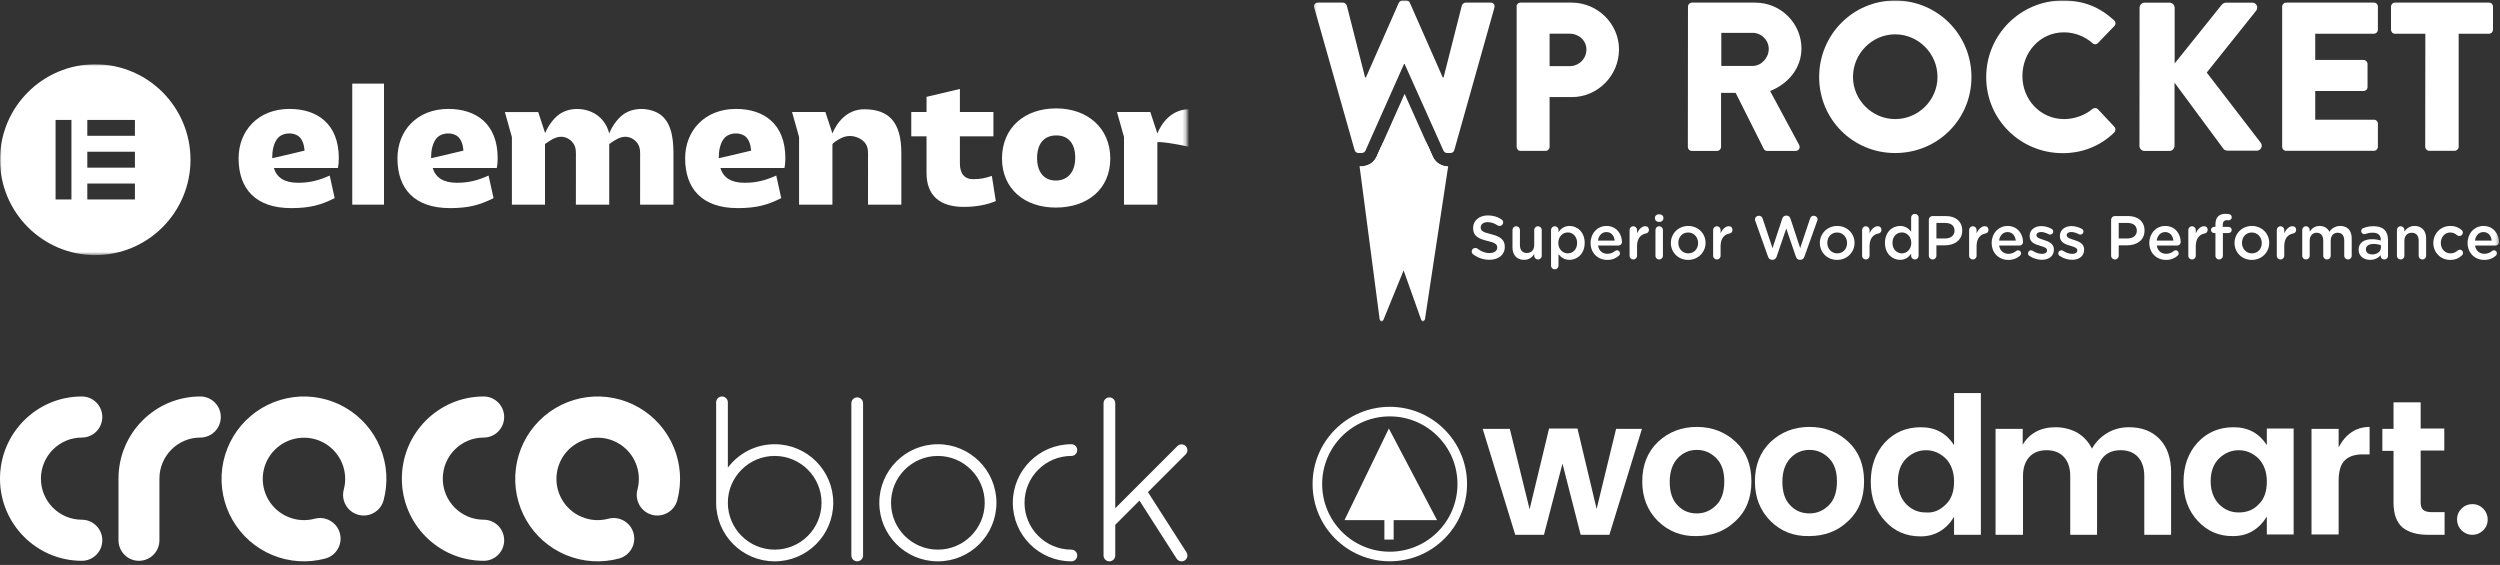 <svg xmlns="http://www.w3.org/2000/svg" width="739" height="167" viewBox="0 0 739 167" fill="none"><rect x="0" y="0" width="739" height="167" fill="#333333" stroke="none"/><path fill-rule="evenodd" clip-rule="evenodd" d="M229 131.314C223.338 131.314 218.311 134.034 215.153 138.237V118.925H215.153C215.151 117.971 214.377 117.198 213.422 117.198C212.467 117.198 211.694 117.971 211.691 118.925H211.691V148.623C211.691 158.182 219.441 165.932 229 165.932C238.56 165.932 246.309 158.182 246.309 148.623C246.309 139.064 238.56 131.314 229 131.314ZM229 162.47C221.353 162.47 215.153 156.271 215.153 148.623C215.153 140.975 221.353 134.776 229 134.776C236.648 134.776 242.847 140.975 242.847 148.623C242.847 156.271 236.648 162.47 229 162.47ZM255.124 119.198C255.121 118.243 254.347 117.47 253.393 117.47C252.438 117.47 251.664 118.243 251.662 119.198V164.201C251.662 165.157 252.438 165.932 253.393 165.932C254.35 165.932 255.124 165.157 255.124 164.201V119.198ZM259.926 148.623C259.926 139.064 267.675 131.314 277.234 131.314C286.793 131.314 294.545 139.064 294.545 148.623C294.545 158.182 286.793 165.932 277.234 165.932C267.675 165.932 259.926 158.182 259.926 148.623ZM263.388 148.623C263.388 156.271 269.586 162.47 277.234 162.47C284.882 162.47 291.083 156.271 291.083 148.623C291.083 140.975 284.882 134.776 277.234 134.776C269.586 134.776 263.388 140.975 263.388 148.623ZM316.7 162.47C309.053 162.47 302.852 156.271 302.852 148.623C302.852 140.975 309.053 134.776 316.7 134.776C317.655 134.776 318.431 134.001 318.431 133.045C318.431 132.089 317.655 131.314 316.7 131.314C307.141 131.314 299.39 139.064 299.39 148.623C299.39 158.182 307.141 165.932 316.7 165.932C317.655 165.932 318.431 165.157 318.431 164.201C318.431 163.245 317.655 162.47 316.7 162.47ZM339.332 145.468L350.729 163.271C351.242 164.075 351.005 165.144 350.202 165.659C349.399 166.174 348.33 165.94 347.814 165.137H347.812L336.827 147.974L329.669 155.132V164.201C329.669 165.157 328.892 165.932 327.938 165.932C326.98 165.932 326.207 165.157 326.207 164.201V119.198C326.209 118.243 326.983 117.47 327.938 117.47C328.892 117.47 329.666 118.243 329.669 119.198V150.235L348.048 131.857V131.857C348.724 131.183 349.817 131.184 350.492 131.859C351.167 132.534 351.167 133.628 350.495 134.304V134.305L339.332 145.468Z" fill="white"></path><path d="M24.193 129.342C27.533 129.342 30.241 126.623 30.241 123.27C30.241 119.916 27.533 117.198 24.193 117.198C24.187 117.198 24.182 117.198 24.177 117.198C10.823 117.207 0 128.078 0 141.486C0 154.9 10.832 165.774 24.193 165.774C27.533 165.774 30.241 163.055 30.241 159.702C30.241 156.349 27.533 153.63 24.193 153.63L24.187 153.63C17.509 153.627 12.096 148.191 12.096 141.486C12.096 134.779 17.512 129.342 24.193 129.342Z" fill="white"></path><path d="M142.978 129.341L142.983 129.342C146.324 129.342 149.032 126.624 149.032 123.27C149.032 119.916 146.324 117.198 142.983 117.198C129.622 117.198 118.791 128.072 118.791 141.486C118.791 154.894 129.614 165.765 142.967 165.773C142.973 165.773 142.978 165.774 142.983 165.774C146.324 165.774 149.032 163.055 149.032 159.702C149.032 156.349 146.324 153.63 142.983 153.63C136.302 153.63 130.887 148.193 130.887 141.486C130.887 134.78 136.3 129.344 142.978 129.341Z" fill="white"></path><path d="M59.221 117.198C45.86 117.198 35.028 128.072 35.028 141.486V159.703C35.028 163.056 37.736 165.775 41.076 165.775C44.417 165.775 47.124 163.056 47.124 159.703V141.486C47.124 134.779 52.54 129.342 59.221 129.342C62.561 129.342 65.269 126.624 65.269 123.27C65.269 119.916 62.561 117.198 59.221 117.198Z" fill="white"></path><path fill-rule="evenodd" clip-rule="evenodd" d="M102.038 120.462C97.393 117.78 91.992 116.706 86.674 117.406C81.356 118.106 76.417 120.542 72.624 124.335C68.831 128.128 66.396 133.066 65.696 138.384C64.996 143.703 66.07 149.103 68.752 153.749C71.434 158.394 75.574 162.025 80.53 164.077C85.486 166.13 90.98 166.49 96.161 165.102C99.411 164.231 101.34 160.891 100.469 157.641C99.598 154.391 96.258 152.463 93.008 153.334C90.417 154.028 87.67 153.848 85.192 152.821C82.714 151.795 80.644 149.98 79.303 147.657C77.962 145.334 77.425 142.634 77.775 139.975C78.125 137.316 79.343 134.846 81.24 132.95C83.136 131.053 85.605 129.836 88.264 129.486C90.923 129.136 93.624 129.673 95.946 131.014C98.269 132.355 100.084 134.425 101.111 136.903C102.137 139.381 102.317 142.128 101.623 144.718C100.752 147.968 102.681 151.308 105.931 152.179C109.18 153.05 112.521 151.121 113.392 147.872C114.78 142.69 114.42 137.196 112.367 132.24C110.314 127.284 106.684 123.144 102.038 120.462Z" fill="white"></path><path fill-rule="evenodd" clip-rule="evenodd" d="M188.847 120.462C184.202 117.78 178.801 116.706 173.483 117.406C168.165 118.106 163.226 120.542 159.433 124.335C155.64 128.128 153.205 133.066 152.504 138.384C151.804 143.703 152.879 149.103 155.56 153.749C158.242 158.394 162.382 162.025 167.338 164.077C172.294 166.13 177.789 166.49 182.97 165.102C186.22 164.231 188.148 160.891 187.278 157.641C186.407 154.391 183.066 152.463 179.817 153.334C177.226 154.028 174.479 153.848 172.001 152.821C169.523 151.795 167.453 149.98 166.112 147.657C164.771 145.334 164.234 142.634 164.584 139.975C164.934 137.316 166.152 134.846 168.048 132.95C169.945 131.053 172.414 129.836 175.073 129.486C177.732 129.136 180.432 129.673 182.755 131.014C185.078 132.355 186.893 134.425 187.919 136.903C188.946 139.381 189.126 142.128 188.432 144.718C187.561 147.968 189.489 151.308 192.739 152.179C195.989 153.05 199.329 151.121 200.2 147.872C201.589 142.69 201.229 137.196 199.176 132.24C197.123 127.284 193.492 123.144 188.847 120.462Z" fill="white"></path><g clip-path="url(#clip0_19_75)"><path d="M477.717 126.764H485.359L475.736 158.084H467.245L461.868 137.047L456.396 158.084H447.906L438.283 126.764H446.302L452.151 150.537L457.906 126.669H466.302L471.962 150.443L477.717 126.764Z" fill="white"></path><path d="M490.076 154.028C487.057 151.009 485.453 147.141 485.453 142.33C485.453 137.518 486.962 133.65 490.076 130.632C493.189 127.707 497.057 126.198 501.585 126.198C506.113 126.198 509.981 127.707 513.094 130.632C516.208 133.556 517.717 137.424 517.717 142.33C517.717 147.141 516.208 151.103 513 154.028C509.887 157.047 506.019 158.462 501.396 158.462C496.962 158.556 493.189 157.047 490.076 154.028ZM501.585 151.764C503.849 151.764 505.736 150.915 507.34 149.311C508.943 147.707 509.698 145.348 509.698 142.33C509.698 139.311 508.943 137.047 507.34 135.443C505.736 133.839 503.849 132.99 501.585 132.99C499.321 132.99 497.434 133.839 495.925 135.443C494.415 137.047 493.566 139.405 493.566 142.424C493.566 145.443 494.321 147.801 495.925 149.405C497.434 151.009 499.321 151.764 501.585 151.764Z" fill="white"></path><path d="M523.378 154.028C520.359 151.009 518.755 147.141 518.755 142.33C518.755 137.518 520.264 133.65 523.378 130.632C526.491 127.707 530.359 126.198 534.887 126.198C539.415 126.198 543.283 127.707 546.396 130.632C549.51 133.556 551.019 137.424 551.019 142.33C551.019 147.141 549.51 151.103 546.302 154.028C543.189 157.047 539.321 158.462 534.698 158.462C530.264 158.556 526.396 157.047 523.378 154.028ZM534.887 151.764C537.151 151.764 539.038 150.915 540.642 149.311C542.245 147.707 543 145.348 543 142.33C543 139.311 542.245 137.047 540.642 135.443C539.038 133.839 537.151 132.99 534.887 132.99C532.623 132.99 530.736 133.839 529.227 135.443C527.717 137.047 526.868 139.405 526.868 142.424C526.868 145.443 527.623 147.801 529.227 149.405C530.736 151.009 532.623 151.764 534.887 151.764Z" fill="white"></path><path d="M557.245 154.028C554.415 151.009 553 147.141 553 142.424C553 137.707 554.415 133.839 557.151 130.82C559.981 127.801 563.472 126.292 567.811 126.292C572.151 126.292 575.358 128.084 577.623 131.575V116.198H585.547V158.084H577.623V152.801C575.264 156.575 571.962 158.556 567.717 158.556C563.472 158.556 559.981 157.047 557.245 154.028ZM575.17 149.122C576.868 147.518 577.623 145.254 577.623 142.33C577.623 139.499 576.774 137.235 575.17 135.537C573.472 133.933 571.585 133.084 569.321 133.084C567.057 133.084 565.17 133.933 563.472 135.537C561.868 137.141 561.019 139.405 561.019 142.235C561.019 145.065 561.868 147.33 563.472 149.028C565.17 150.726 567.057 151.481 569.226 151.481C571.585 151.669 573.472 150.82 575.17 149.122Z" fill="white"></path><path d="M597.906 126.764V131.481C599.887 128.084 603.189 126.292 607.623 126.292C609.981 126.292 612.151 126.858 614.038 127.896C615.925 129.028 617.34 130.537 618.378 132.613C619.51 130.631 621.019 129.122 622.906 127.99C624.793 126.858 626.962 126.292 629.321 126.292C633.095 126.292 636.113 127.424 638.378 129.782C640.642 132.141 641.774 135.443 641.774 139.594V158.084H633.849V140.726C633.849 138.273 633.189 136.386 631.962 135.065C630.736 133.745 629.038 133.084 626.868 133.084C624.698 133.084 623 133.745 621.774 135.065C620.547 136.386 619.887 138.273 619.887 140.726V158.084H611.962V140.726C611.962 138.273 611.302 136.386 610.076 135.065C608.849 133.745 607.151 133.084 604.981 133.084C602.811 133.084 601.113 133.745 599.887 135.065C598.661 136.386 598 138.273 598 140.726V158.084H589.887V126.764H597.906Z" fill="white"></path><path d="M649.698 154.028C646.868 151.009 645.453 147.141 645.453 142.424C645.453 137.707 646.868 133.839 649.604 130.82C652.434 127.801 655.925 126.292 660.264 126.292C664.604 126.292 667.812 128.084 670.076 131.575V126.669H678V157.99H670.076V152.707C667.717 156.481 664.415 158.462 660.17 158.462C656.019 158.556 652.529 157.047 649.698 154.028ZM667.623 149.122C669.321 147.518 670.076 145.254 670.076 142.33C670.076 139.499 669.227 137.235 667.623 135.537C665.925 133.933 664.038 133.084 661.774 133.084C659.51 133.084 657.623 133.933 655.925 135.537C654.321 137.141 653.472 139.405 653.472 142.235C653.472 145.065 654.321 147.33 655.925 149.028C657.623 150.726 659.51 151.481 661.774 151.481C664.038 151.481 666.019 150.82 667.623 149.122Z" fill="white"></path><path d="M691.302 126.764V132.235C693.377 128.273 696.491 126.198 700.453 126.198V134.311H698.472C696.113 134.311 694.321 134.877 693.094 136.103C691.868 137.33 691.302 139.311 691.302 142.235V157.99H683.283V126.764H691.302Z" fill="white"></path><path d="M718.849 151.386H722.623V158.084H717.623C714.415 158.084 711.962 157.33 710.17 155.915C708.472 154.405 707.528 152.047 707.528 148.65V133.273H704.226V126.764H707.528V118.933H715.547V126.669H722.528V133.179H715.547V148.556C715.547 149.594 715.83 150.348 716.302 150.726C716.868 151.198 717.717 151.386 718.849 151.386Z" fill="white"></path><path d="M410.83 164.499C422.657 164.499 432.245 154.912 432.245 143.084C432.245 131.257 422.657 121.669 410.83 121.669C399.003 121.669 389.415 131.257 389.415 143.084C389.415 154.912 399.003 164.499 410.83 164.499Z" stroke="white" stroke-width="2.83" stroke-miterlimit="10"></path><path d="M397.434 153.745L410.547 126.669L424.793 153.745" fill="white"></path><path d="M411.962 153.556H409.227V159.499H411.962V153.556Z" fill="white"></path><path d="M735.359 153.556C735.359 154.877 734.887 155.915 734.038 156.764C733.189 157.613 732.057 158.084 730.831 158.084C729.604 158.084 728.472 157.613 727.623 156.764C726.774 155.915 726.302 154.783 726.302 153.556C726.302 152.235 726.774 151.198 727.623 150.349C728.472 149.5 729.51 149.028 730.831 149.028C732.151 149.028 733.189 149.5 734.038 150.349C734.887 151.198 735.359 152.33 735.359 153.556Z" fill="white"></path></g><mask id="mask0_19_75" style="mask-type:luminance" maskUnits="userSpaceOnUse" x="0" y="19" width="351" height="57"><path d="M350.745 19H0V75.37H350.745V19Z" fill="white"></path></mask><g mask="url(#mask0_19_75)"><path d="M221.992 44.531C221.992 44.531 218.963 45.255 216.4 45.867L212.505 46.755C212.494 46.755 212.479 46.755 212.469 46.755C212.469 45.702 212.546 44.593 212.797 43.571C213.12 42.262 213.827 40.731 215.057 40.059C216.395 39.33 218.025 39.242 219.44 39.807C220.906 40.387 221.577 41.805 221.864 43.273C221.946 43.684 221.997 44.095 222.038 44.511L221.992 44.531ZM232.151 46.755C232.151 36.572 225.749 32.197 217.569 32.197C208.322 32.197 202.53 38.611 202.53 46.806C202.53 55.715 207.461 61.518 218.076 61.518C223.817 61.518 227.067 60.501 230.932 58.565L229.46 51.895C226.513 53.22 223.771 54.031 220.111 54.031C216.098 54.031 213.812 52.506 212.945 49.656H231.895C232.049 48.891 232.151 48.023 232.151 46.755Z" fill="white"></path><path d="M136.952 44.531C136.952 44.531 133.923 45.255 131.36 45.867L127.465 46.755C127.454 46.755 127.439 46.755 127.429 46.755C127.429 45.702 127.506 44.593 127.757 43.571C128.08 42.262 128.787 40.731 130.017 40.059C131.355 39.33 132.985 39.242 134.4 39.807C135.866 40.387 136.537 41.805 136.824 43.273C136.906 43.684 136.957 44.095 136.998 44.511L136.952 44.531ZM147.111 46.755C147.111 36.572 140.709 32.197 132.529 32.197C123.282 32.197 117.49 38.611 117.49 46.806C117.49 55.715 122.421 61.518 133.036 61.518C138.777 61.518 142.027 60.501 145.891 58.565L144.421 51.895C141.473 53.22 138.731 54.031 135.071 54.031C131.058 54.031 128.772 52.506 127.906 49.656H146.855C147.009 48.891 147.111 48.023 147.111 46.755Z" fill="white"></path><path d="M113.513 24.715H104.127V60.496H113.513V24.715Z" fill="white"></path><path d="M234.13 33.111H243.986L246.062 39.437C247.359 36.315 250.281 32.3 255.463 32.3C262.577 32.3 266.437 35.915 266.437 45.23V60.501H256.58C256.58 57.318 256.586 54.139 256.59 50.955C256.59 49.497 256.565 48.039 256.585 46.58C256.6 45.235 256.698 43.843 255.98 42.636C255.493 41.82 254.699 41.219 253.843 40.809C252.105 39.977 250.219 39.997 248.512 40.891C248.092 41.111 246.062 42.21 246.062 42.719V60.501H236.206V40.5L234.13 33.111Z" fill="white"></path><path d="M273.89 40.29H269.369V33.111H273.89V28.623L283.746 26.297V33.111H293.654V40.29H283.746V48.331C283.746 51.489 285.269 52.963 287.555 52.963C289.892 52.963 291.214 52.655 293.193 51.998L294.362 59.428C291.67 60.599 288.318 61.159 284.91 61.159C277.744 61.159 273.884 57.749 273.884 51.13V40.29H273.89Z" fill="white"></path><path d="M312.097 53.369C315.705 53.369 317.837 50.77 317.837 46.601C317.837 42.431 315.808 40.033 312.25 40.033C308.642 40.033 306.561 42.426 306.561 46.75C306.561 50.827 308.591 53.369 312.097 53.369ZM312.199 32.043C321.446 32.043 328.201 37.846 328.201 46.852C328.201 55.911 321.446 61.359 312.097 61.359C302.799 61.359 296.192 55.762 296.192 46.852C296.192 37.846 302.747 32.043 312.199 32.043Z" fill="white"></path><path d="M193.699 33.029C191.956 32.31 189.983 32.043 188.097 32.315C187.138 32.454 186.2 32.731 185.329 33.163C182.94 34.343 181.08 37.039 180.08 39.443C179.424 36.675 177.512 34.19 174.719 33.034C172.976 32.315 171.002 32.048 169.116 32.32C168.158 32.459 167.22 32.736 166.348 33.168C163.965 34.343 162.109 37.029 161.105 39.427V39.253L159.096 33.121H149.239L151.315 40.511V60.506H161.105V42.632C161.141 42.498 161.577 42.252 161.653 42.195C162.801 41.379 164.15 40.536 165.585 40.434C167.051 40.326 168.496 41.07 169.367 42.236C169.46 42.364 169.547 42.493 169.629 42.626C170.347 43.833 170.249 45.225 170.234 46.57C170.218 48.028 170.239 49.487 170.239 50.945C170.234 54.129 170.229 57.308 170.229 60.491H180.085V45.225C180.085 45.148 180.085 45.071 180.085 44.999V42.642C180.106 42.513 180.557 42.257 180.639 42.2C181.787 41.384 183.135 40.541 184.57 40.439C186.036 40.331 187.482 41.076 188.353 42.241C188.445 42.37 188.532 42.498 188.614 42.632C189.332 43.838 189.235 45.23 189.219 46.575C189.204 48.033 189.224 49.492 189.224 50.95C189.219 54.134 189.214 57.312 189.214 60.496H199.071V45.225C199.071 40.747 198.43 34.98 193.699 33.029Z" fill="white"></path><path d="M351.512 32.3C346.33 32.3 343.414 36.32 342.112 39.437L340.036 33.111H330.179L332.255 40.5V60.496H342.112V42.02C343.516 41.774 351.138 43.181 352.584 43.71V32.336C352.235 32.315 351.881 32.3 351.512 32.3Z" fill="white"></path><path d="M89.991 44.531C89.991 44.531 86.962 45.255 84.399 45.867L80.503 46.755C80.493 46.755 80.478 46.755 80.468 46.755C80.468 45.702 80.544 44.593 80.796 43.571C81.119 42.262 81.826 40.731 83.056 40.059C84.394 39.33 86.024 39.242 87.439 39.807C88.905 40.387 89.576 41.805 89.863 43.273C89.945 43.684 89.996 44.095 90.037 44.511L89.991 44.531ZM100.15 46.755C100.15 36.572 93.748 32.197 85.568 32.197C76.321 32.197 70.529 38.611 70.529 46.806C70.529 55.715 75.46 61.518 86.075 61.518C91.816 61.518 95.066 60.501 98.93 58.565L97.459 51.895C94.512 53.22 91.77 54.031 88.11 54.031C84.097 54.031 81.811 52.506 80.944 49.656H99.894C100.048 48.891 100.15 48.023 100.15 46.755Z" fill="white"></path><path d="M28.155 19C12.604 19 0 31.627 0 47.207C0 62.781 12.604 75.414 28.155 75.414C43.706 75.414 56.31 62.786 56.31 47.207C56.306 31.627 43.702 19 28.155 19ZM21.118 58.955H16.428V35.453H21.118V58.955ZM39.883 58.955H25.808V54.257H39.883V58.955ZM39.883 49.553H25.808V44.855H39.883V49.553ZM39.883 40.151H25.808V35.453H39.883V40.151Z" fill="white"></path></g><mask id="mask1_19_75" style="mask-type:luminance" maskUnits="userSpaceOnUse" x="388" y="0" width="351" height="96"><path d="M388.169 0H738.704V95.198H388.169V0Z" fill="white"></path></mask><g mask="url(#mask1_19_75)"><path fill-rule="evenodd" clip-rule="evenodd" d="M427.825 49.117C426.054 49.117 424.394 48.084 423.582 46.46L422.18 43.324H408.269L406.867 46.46C406.055 48.084 404.395 49.117 402.624 49.117H401.886L407.826 94.391C408.121 95.24 408.675 95.24 409.007 94.391L414.911 79.927L420.04 94.354C420.335 95.203 420.888 95.203 421.22 94.354L428.083 49.154L427.825 49.117Z" fill="white"></path><path fill-rule="evenodd" clip-rule="evenodd" d="M421.628 42.067H408.861L406.906 46.458C406.241 47.787 404.95 48.746 403.548 49.004L408.049 76.936C408.345 77.453 408.898 77.453 409.23 76.936L414.986 68.191L420.263 76.899C420.595 77.416 421.111 77.416 421.444 76.899L426.535 48.93C425.281 48.561 424.174 47.676 423.584 46.458L421.628 42.067Z" fill="white"></path><path fill-rule="evenodd" clip-rule="evenodd" d="M423.577 46.458L415.202 27.75L406.863 46.458C406.567 47.011 406.198 47.491 405.756 47.897L409.224 66.457C409.408 66.715 409.888 66.789 410.22 66.457L414.87 60.294L419.519 66.42C419.814 66.789 420.33 66.715 420.515 66.42L424.352 47.639C424.057 47.269 423.799 46.9 423.577 46.458Z" fill="white"></path><path fill-rule="evenodd" clip-rule="evenodd" d="M388.498 2.284C388.24 1.398 388.756 0.771 389.642 0.771H396.985C397.501 0.771 397.981 1.214 398.128 1.657L403.516 22.873H403.774L413.478 0.845C413.663 0.476 414.032 0.144 414.548 0.144H415.692C416.245 0.144 416.614 0.439 416.762 0.845L426.466 22.873H426.725L432.112 1.657C432.222 1.214 432.739 0.771 433.256 0.771H440.598C441.484 0.771 441.964 1.398 441.742 2.284L429.898 44.348C429.787 44.865 429.271 45.234 428.754 45.234H427.758C427.315 45.234 426.872 44.938 426.688 44.532L415.212 18.925H415.028L403.626 44.532C403.442 44.901 402.999 45.234 402.556 45.234H401.56C401.043 45.234 400.564 44.865 400.416 44.348L388.498 2.284Z" fill="white"></path><path fill-rule="evenodd" clip-rule="evenodd" d="M448.284 1.951C448.284 1.323 448.801 0.77 449.465 0.77H464.556C472.268 0.77 478.578 7.042 478.578 14.607C478.578 22.355 472.268 28.702 464.63 28.702H458.062V43.424C458.062 44.051 457.509 44.605 456.881 44.605H449.502C448.801 44.605 448.321 44.051 448.321 43.424V1.951H448.284ZM464.003 19.551C466.696 19.551 468.947 17.411 468.947 14.607C468.947 11.987 466.696 9.957 464.003 9.957H458.062V19.551H464.003Z" fill="white"></path><path fill-rule="evenodd" clip-rule="evenodd" d="M498.966 1.959C498.966 1.332 499.483 0.778 500.147 0.778H518.854C526.382 0.778 532.507 6.866 532.507 14.32C532.507 20.076 528.706 24.725 523.245 26.902L531.806 42.805C532.248 43.617 531.806 44.613 530.735 44.613H522.397C521.88 44.613 521.511 44.318 521.4 44.06L513.061 27.456H508.744V43.433C508.744 44.06 508.191 44.613 507.563 44.613H500.11C499.409 44.613 498.929 44.06 498.929 43.433L498.966 1.959ZM518.079 19.486C520.662 19.486 522.839 17.124 522.839 14.467C522.839 11.848 520.662 9.708 518.079 9.708H508.818V19.486H518.079Z" fill="white"></path><path fill-rule="evenodd" clip-rule="evenodd" d="M560.215 0.148C572.724 0.148 582.76 10.221 582.76 22.767C582.76 35.312 572.76 45.238 560.215 45.238C547.706 45.238 537.744 35.275 537.744 22.767C537.744 10.258 547.706 0.148 560.215 0.148ZM560.215 35.202C567.115 35.202 572.724 29.556 572.724 22.73C572.724 15.83 567.078 10.148 560.215 10.148C553.389 10.148 547.743 15.83 547.743 22.73C547.743 29.556 553.389 35.202 560.215 35.202Z" fill="white"></path><path fill-rule="evenodd" clip-rule="evenodd" d="M609.738 0.148C616.011 0.148 620.624 2.104 624.903 5.978C625.457 6.495 625.457 7.233 624.979 7.712L620.106 12.767C619.665 13.21 618.963 13.21 618.558 12.767C616.232 10.701 613.17 9.557 610.108 9.557C603.022 9.557 597.821 15.461 597.821 22.472C597.821 29.409 603.096 35.201 610.145 35.201C613.096 35.201 616.269 34.131 618.521 32.213C618.963 31.844 619.775 31.844 620.143 32.286L625.016 37.489C625.457 37.932 625.384 38.744 624.94 39.186C620.698 43.319 615.31 45.275 609.738 45.275C597.23 45.275 587.12 35.312 587.12 22.804C587.12 10.295 597.23 0.148 609.738 0.148Z" fill="white"></path><path fill-rule="evenodd" clip-rule="evenodd" d="M632.461 2.295C632.461 1.484 633.087 0.782 633.973 0.782H641.316C642.128 0.782 642.83 1.484 642.83 2.295V18.752L656.739 1.41C656.997 1.115 657.551 0.782 657.919 0.782H665.817C666.997 0.782 667.625 2.148 666.96 3.107L652.313 21.446L668.288 42.219C668.99 43.142 668.288 44.544 667.108 44.544H658.474C658.032 44.544 657.478 44.286 657.33 44.101L642.793 24.434V43.105C642.793 43.917 642.091 44.618 641.279 44.618H633.936C633.05 44.618 632.424 43.917 632.424 43.105L632.461 2.295Z" fill="white"></path><path fill-rule="evenodd" clip-rule="evenodd" d="M674.604 1.959C674.604 1.332 675.122 0.778 675.784 0.778H701.726C702.425 0.778 702.906 1.332 702.906 1.959V8.785C702.906 9.412 702.388 9.966 701.726 9.966H684.382V17.715H698.661C699.289 17.715 699.844 18.268 699.844 18.895V25.721C699.844 26.423 699.289 26.902 698.661 26.902H684.382V35.389H701.726C702.425 35.389 702.906 35.942 702.906 36.569V43.396C702.906 44.023 702.388 44.577 701.726 44.577H675.784C675.085 44.577 674.604 44.023 674.604 43.396V1.959Z" fill="white"></path><path fill-rule="evenodd" clip-rule="evenodd" d="M716.93 9.966H707.965C707.263 9.966 706.784 9.412 706.784 8.785V1.959C706.784 1.332 707.3 0.778 707.965 0.778H735.749C736.45 0.778 736.929 1.332 736.929 1.959V8.785C736.929 9.412 736.413 9.966 735.749 9.966H726.783V43.396C726.783 44.023 726.229 44.577 725.601 44.577H718.073C717.448 44.577 716.893 44.023 716.893 43.396L716.93 9.966Z" fill="white"></path><path fill-rule="evenodd" clip-rule="evenodd" d="M440.261 76.79C442.938 76.79 444.814 75.369 444.814 72.983V72.947C444.814 70.835 443.43 69.869 440.733 69.214C438.275 68.631 437.692 68.194 437.692 67.21V67.174C437.692 66.336 438.457 65.662 439.768 65.662C440.769 65.662 441.717 65.99 442.7 66.628C442.882 66.737 443.064 66.791 443.283 66.791C443.865 66.791 444.339 66.336 444.339 65.754C444.339 65.316 444.102 65.007 443.847 64.861C442.7 64.096 441.407 63.678 439.804 63.678C437.273 63.678 435.452 65.189 435.452 67.375V67.411C435.452 69.761 436.982 70.562 439.695 71.217C442.063 71.764 442.573 72.255 442.573 73.166V73.203C442.573 74.15 441.698 74.805 440.314 74.805C438.93 74.805 437.801 74.332 436.745 73.494C436.599 73.384 436.399 73.293 436.089 73.293C435.507 73.293 435.033 73.749 435.033 74.331C435.033 74.695 435.215 75.005 435.47 75.188C436.891 76.244 438.53 76.79 440.26 76.79L440.261 76.79ZM455.739 67.994C455.739 67.375 455.229 66.883 454.628 66.883C454.009 66.883 453.518 67.375 453.518 67.994V72.419C453.518 73.913 452.625 74.787 451.351 74.787C450.039 74.787 449.293 73.949 449.293 72.456V67.995C449.293 67.376 448.801 66.884 448.182 66.884C447.581 66.884 447.09 67.376 447.09 67.995V73.112C447.09 75.352 448.346 76.809 450.513 76.809C452.007 76.809 452.899 76.026 453.518 75.116V75.608C453.518 76.227 454.028 76.7 454.629 76.7C455.248 76.7 455.739 76.208 455.739 75.608V67.996L455.739 67.994ZM458.489 78.522V67.996C458.489 67.376 458.963 66.885 459.582 66.885C460.201 66.885 460.692 67.377 460.692 67.996V68.597C461.403 67.595 462.404 66.794 463.97 66.794C466.229 66.794 468.432 68.579 468.432 71.784V71.82C468.432 75.007 466.246 76.81 463.97 76.81C462.368 76.81 461.366 76.008 460.692 75.116V78.522C460.692 79.141 460.201 79.614 459.582 79.614C458.981 79.614 458.489 79.141 458.489 78.522ZM463.443 74.897C464.954 74.897 466.193 73.714 466.193 71.82V71.783C466.193 69.927 464.936 68.705 463.443 68.705C461.949 68.705 460.638 69.944 460.638 71.783V71.82C460.638 73.659 461.949 74.897 463.443 74.897ZM472.365 71.128H477.3C477.154 69.707 476.316 68.597 474.859 68.597C473.512 68.597 472.565 69.635 472.365 71.128ZM478.574 75.553C477.7 76.336 476.608 76.828 475.115 76.828C472.328 76.828 470.179 74.807 470.179 71.838V71.802C470.179 69.052 472.128 66.794 474.878 66.794C477.937 66.794 479.449 69.307 479.449 71.529C479.449 72.148 478.975 72.585 478.411 72.585H472.383C472.62 74.151 473.73 75.025 475.151 75.025C476.08 75.025 476.808 74.697 477.427 74.187C477.591 74.06 477.737 73.987 477.992 73.987C478.484 73.987 478.866 74.369 478.866 74.879C478.866 75.152 478.739 75.389 478.574 75.553ZM481.707 75.608C481.707 76.227 482.199 76.7 482.799 76.7C483.419 76.7 483.91 76.208 483.91 75.608V72.767C483.91 70.491 484.985 69.288 486.55 69.016C487.042 68.924 487.425 68.542 487.425 67.959C487.425 67.322 487.024 66.866 486.332 66.866C485.367 66.866 484.42 67.777 483.91 68.979V67.996C483.91 67.376 483.418 66.885 482.799 66.885C482.18 66.885 481.707 67.377 481.707 67.996V75.608ZM489.192 64.516C489.192 65.172 489.738 65.609 490.448 65.609C491.158 65.609 491.704 65.171 491.704 64.516V64.407C491.704 63.751 491.158 63.332 490.448 63.332C489.738 63.332 489.192 63.751 489.192 64.407V64.516ZM489.355 75.608C489.355 76.227 489.847 76.7 490.448 76.7C491.067 76.7 491.559 76.227 491.559 75.608V67.996C491.559 67.376 491.067 66.885 490.448 66.885C489.829 66.885 489.355 67.377 489.355 67.996V75.608ZM499.008 76.828C496.076 76.828 493.909 74.588 493.909 71.856V71.82C493.909 69.07 496.095 66.793 499.045 66.793C501.995 66.793 504.162 69.033 504.162 71.783V71.82C504.162 74.551 501.976 76.827 499.008 76.827L499.008 76.828ZM499.045 74.897C500.83 74.897 501.959 73.513 501.959 71.856V71.819C501.959 70.126 500.739 68.724 499.009 68.724C497.243 68.724 496.113 70.108 496.113 71.783V71.82C496.113 73.495 497.334 74.897 499.045 74.897L499.045 74.897ZM506.402 75.608C506.402 76.227 506.894 76.7 507.495 76.7C508.114 76.7 508.606 76.208 508.606 75.608V72.767C508.606 70.491 509.68 69.288 511.246 69.016C511.738 68.924 512.12 68.542 512.12 67.959C512.12 67.322 511.719 66.866 511.028 66.866C510.062 66.866 509.116 67.777 508.606 68.979V67.996C508.606 67.376 508.114 66.885 507.495 66.885C506.876 66.885 506.402 67.377 506.402 67.996V75.608ZM522.629 75.863C522.847 76.445 523.248 76.791 523.794 76.791H524.013C524.559 76.791 524.978 76.445 525.178 75.863L528.019 67.54L530.86 75.863C531.06 76.445 531.461 76.791 532.007 76.791H532.225C532.772 76.791 533.191 76.427 533.391 75.863L537.16 65.3C537.215 65.173 537.27 64.991 537.27 64.845C537.27 64.244 536.76 63.77 536.159 63.77C535.613 63.77 535.23 64.116 535.067 64.572L532.135 73.349L529.257 64.626C529.093 64.098 528.693 63.734 528.128 63.734H527.964C527.4 63.734 527.018 64.098 526.835 64.626L523.958 73.349L521.026 64.59C520.88 64.117 520.462 63.771 519.915 63.771C519.296 63.771 518.768 64.244 518.768 64.863C518.768 65.009 518.805 65.173 518.859 65.3L522.629 75.863L522.629 75.863ZM543.045 76.828C540.113 76.828 537.946 74.588 537.946 71.857V71.82C537.946 69.07 540.131 66.794 543.081 66.794C546.031 66.794 548.199 69.034 548.199 71.784V71.82C548.199 74.552 546.013 76.828 543.045 76.828L543.045 76.828ZM543.082 74.897C544.866 74.897 545.995 73.513 545.995 71.856V71.82C545.995 70.126 544.775 68.724 543.045 68.724C541.279 68.724 540.15 70.108 540.15 71.784V71.82C540.15 73.496 541.37 74.898 543.082 74.898L543.082 74.897ZM550.439 75.608C550.439 76.227 550.931 76.701 551.532 76.701C552.151 76.701 552.642 76.209 552.642 75.608V72.767C552.642 70.491 553.717 69.289 555.283 69.016C555.775 68.925 556.157 68.542 556.157 67.959C556.157 67.322 555.756 66.867 555.064 66.867C554.099 66.867 553.152 67.777 552.642 68.979V67.996C552.642 67.377 552.15 66.885 551.532 66.885C550.913 66.885 550.439 67.377 550.439 67.996V75.608ZM567.139 64.317V75.608C567.139 76.227 566.647 76.701 566.047 76.701C565.428 76.701 564.936 76.227 564.936 75.608V75.007C564.226 76.008 563.224 76.81 561.658 76.81C559.4 76.81 557.197 75.007 557.197 71.82V71.784C557.197 68.597 559.364 66.794 561.658 66.794C563.243 66.794 564.245 67.577 564.936 68.487V64.317C564.936 63.698 565.428 63.225 566.029 63.225C566.648 63.225 567.139 63.698 567.139 64.317ZM562.186 68.706C560.675 68.706 559.418 69.871 559.418 71.784V71.82C559.418 73.676 560.693 74.898 562.186 74.898C563.661 74.898 564.972 73.659 564.972 71.82V71.784C564.972 69.928 563.661 68.706 562.186 68.706ZM570.162 75.59V64.991C570.162 64.354 570.654 63.862 571.291 63.862H575.189C578.175 63.862 580.034 65.555 580.034 68.123V68.16C580.034 71.019 577.739 72.512 574.935 72.512H572.403V75.59C572.403 76.209 571.911 76.701 571.293 76.701C570.655 76.701 570.163 76.209 570.163 75.59L570.162 75.59ZM572.404 70.491H575.009C576.702 70.491 577.759 69.544 577.759 68.215V68.178C577.759 66.685 576.684 65.902 575.009 65.902H572.404V70.491ZM582.075 75.609C582.075 76.228 582.567 76.701 583.167 76.701C583.786 76.701 584.278 76.209 584.278 75.609V72.767C584.278 70.491 585.352 69.289 586.918 69.016C587.41 68.925 587.792 68.543 587.792 67.96C587.792 67.322 587.392 66.867 586.7 66.867C585.735 66.867 584.788 67.778 584.278 68.98V67.996C584.278 67.377 583.786 66.886 583.167 66.886C582.548 66.886 582.075 67.377 582.075 67.996V75.609ZM590.925 71.129H595.86C595.714 69.708 594.877 68.597 593.42 68.597C592.073 68.597 591.125 69.635 590.925 71.129ZM597.135 75.554C596.261 76.337 595.168 76.829 593.675 76.829C590.889 76.829 588.74 74.807 588.74 71.839V71.802C588.74 69.052 590.689 66.794 593.438 66.794C596.498 66.794 598.009 69.308 598.009 71.529C598.009 72.148 597.536 72.586 596.971 72.586H590.944C591.18 74.152 592.291 75.026 593.712 75.026C594.64 75.026 595.369 74.698 595.988 74.188C596.152 74.061 596.297 73.988 596.553 73.988C597.044 73.988 597.427 74.37 597.427 74.88C597.427 75.153 597.299 75.39 597.135 75.554ZM603.564 76.792C605.567 76.792 607.133 75.791 607.133 73.769V73.732C607.133 72.002 605.548 71.365 604.146 70.928C603.016 70.564 601.979 70.272 601.979 69.562V69.525C601.979 68.979 602.471 68.578 603.326 68.578C604.001 68.578 604.803 68.834 605.584 69.234C605.732 69.307 605.84 69.343 606.022 69.343C606.533 69.343 606.934 68.961 606.934 68.451C606.934 68.069 606.715 67.777 606.405 67.614C605.476 67.122 604.402 66.831 603.382 66.831C601.47 66.831 599.958 67.941 599.958 69.763V69.799C599.958 71.639 601.542 72.221 602.963 72.622C604.092 72.968 605.112 73.223 605.112 73.969V74.006C605.112 74.643 604.564 75.044 603.618 75.044C602.744 75.044 601.779 74.734 600.85 74.115C600.723 74.042 600.559 73.988 600.377 73.988C599.867 73.988 599.484 74.389 599.484 74.88C599.484 75.244 599.667 75.517 599.903 75.645C601.014 76.41 602.343 76.792 603.564 76.792ZM612.503 76.792C614.506 76.792 616.072 75.791 616.072 73.769V73.732C616.072 72.002 614.489 71.365 613.086 70.928C611.958 70.564 610.92 70.272 610.92 69.562V69.525C610.92 68.979 611.412 68.578 612.267 68.578C612.941 68.578 613.742 68.834 614.526 69.234C614.671 69.307 614.779 69.343 614.963 69.343C615.472 69.343 615.873 68.961 615.873 68.451C615.873 68.069 615.654 67.777 615.344 67.614C614.415 67.122 613.341 66.831 612.321 66.831C610.409 66.831 608.898 67.941 608.898 69.763V69.799C608.898 71.639 610.483 72.221 611.903 72.622C613.032 72.968 614.052 73.223 614.052 73.969V74.006C614.052 74.643 613.506 75.044 612.56 75.044C611.685 75.044 610.719 74.734 609.79 74.115C609.664 74.042 609.5 73.988 609.318 73.988C608.807 73.988 608.426 74.389 608.426 74.88C608.426 75.244 608.607 75.517 608.843 75.645C609.954 76.41 611.284 76.792 612.503 76.792ZM624.05 75.59V64.992C624.05 64.354 624.542 63.862 625.178 63.862H629.076C632.062 63.862 633.921 65.556 633.921 68.124V68.16C633.921 71.02 631.625 72.513 628.821 72.513H626.291V75.591C626.291 76.21 625.798 76.701 625.18 76.701C624.542 76.701 624.05 76.209 624.05 75.591V75.59ZM626.291 70.492H628.896C630.59 70.492 631.647 69.545 631.647 68.216V68.179C631.647 66.686 630.57 65.903 628.896 65.903H626.291V70.492ZM637.526 71.129H642.461C642.316 69.708 641.478 68.598 640.023 68.598C638.674 68.598 637.728 69.636 637.526 71.129ZM643.737 75.554C642.862 76.337 641.771 76.829 640.276 76.829C637.491 76.829 635.341 74.808 635.341 71.839V71.803C635.341 69.053 637.29 66.795 640.04 66.795C643.1 66.795 644.612 69.308 644.612 71.53C644.612 72.149 644.138 72.586 643.572 72.586H637.546C637.782 74.152 638.893 75.026 640.313 75.026C641.242 75.026 641.97 74.698 642.589 74.189C642.754 74.061 642.899 73.988 643.154 73.988C643.646 73.988 644.029 74.37 644.029 74.88C644.029 75.153 643.902 75.39 643.737 75.554ZM646.868 75.609C646.868 76.228 647.362 76.701 647.962 76.701C648.581 76.701 649.073 76.209 649.073 75.609V72.768C649.073 70.492 650.147 69.29 651.713 69.016C652.204 68.925 652.588 68.543 652.588 67.96C652.588 67.323 652.187 66.868 651.494 66.868C650.53 66.868 649.582 67.778 649.073 68.98V67.997C649.073 67.377 648.581 66.886 647.962 66.886C647.343 66.886 646.868 67.378 646.868 67.997V75.609ZM654.883 75.609C654.883 76.21 655.375 76.701 655.974 76.701C656.594 76.701 657.085 76.209 657.085 75.609V68.889H658.761C659.27 68.889 659.691 68.488 659.691 67.978C659.691 67.468 659.29 67.067 658.761 67.067H657.049V66.54C657.049 65.538 657.486 65.083 658.324 65.083C658.469 65.083 658.651 65.101 658.779 65.119C659.29 65.137 659.708 64.719 659.708 64.209C659.708 63.717 659.344 63.353 658.943 63.298C658.634 63.243 658.27 63.207 657.832 63.207C656.886 63.207 656.176 63.462 655.665 63.972C655.156 64.482 654.883 65.283 654.883 66.339V67.049H654.5C653.991 67.049 653.571 67.468 653.571 67.978C653.571 68.488 653.991 68.889 654.5 68.889H654.883V75.609ZM665.626 76.829C662.696 76.829 660.529 74.589 660.529 71.857V71.821C660.529 69.071 662.714 66.794 665.663 66.794C668.615 66.794 670.78 69.034 670.78 71.784V71.821C670.78 74.552 668.595 76.829 665.628 76.829L665.626 76.829ZM665.663 74.898C667.45 74.898 668.578 73.514 668.578 71.857V71.82C668.578 70.127 667.359 68.725 665.628 68.725C663.861 68.725 662.733 70.109 662.733 71.784V71.821C662.733 73.496 663.952 74.898 665.665 74.898L665.663 74.898ZM673.022 75.609C673.022 76.228 673.513 76.701 674.115 76.701C674.732 76.701 675.224 76.209 675.224 75.609V72.768C675.224 70.492 676.3 69.29 677.866 69.016C678.357 68.925 678.739 68.543 678.739 67.96C678.739 67.323 678.338 66.868 677.647 66.868C676.681 66.868 675.735 67.778 675.224 68.98V67.997C675.224 67.377 674.732 66.886 674.115 66.886C673.496 66.886 673.022 67.378 673.022 67.997V75.609ZM680.543 75.609C680.543 76.228 681.034 76.701 681.636 76.701C682.253 76.701 682.745 76.228 682.745 75.609V71.184C682.745 69.708 683.583 68.798 684.804 68.798C686.023 68.798 686.753 69.636 686.753 71.129V75.609C686.753 76.228 687.245 76.701 687.862 76.701C688.464 76.701 688.956 76.228 688.956 75.609V71.184C688.956 69.636 689.811 68.798 691.013 68.798C692.252 68.798 692.962 69.618 692.962 71.147V75.609C692.962 76.228 693.453 76.701 694.073 76.701C694.692 76.701 695.164 76.228 695.164 75.609V70.473C695.164 68.124 693.891 66.794 691.797 66.794C690.339 66.794 689.319 67.468 688.555 68.488C688.044 67.468 687.061 66.794 685.677 66.794C684.202 66.794 683.364 67.596 682.745 68.451V67.996C682.745 67.377 682.253 66.885 681.634 66.885C681.015 66.885 680.543 67.377 680.543 67.996V75.608V75.609ZM700.611 76.81C698.809 76.81 697.206 75.772 697.206 73.843V73.807C697.206 71.731 698.826 70.711 701.176 70.711C702.25 70.711 703.014 70.875 703.762 71.112V70.875C703.762 69.509 702.923 68.78 701.377 68.78C700.539 68.78 699.846 68.926 699.246 69.163C699.119 69.199 699.008 69.217 698.9 69.217C698.391 69.217 697.971 68.816 697.971 68.307C697.971 67.906 698.244 67.56 698.573 67.432C699.482 67.086 700.411 66.868 701.667 66.868C703.107 66.868 704.182 67.25 704.855 67.942C705.565 68.634 705.892 69.654 705.892 70.909V75.644C705.892 76.245 705.42 76.7 704.818 76.7C704.182 76.7 703.744 76.263 703.744 75.772V75.407C703.088 76.19 702.088 76.809 700.611 76.809V76.81ZM701.23 75.207C702.687 75.207 703.798 74.369 703.798 73.149V72.493C703.233 72.275 702.488 72.111 701.613 72.111C700.193 72.111 699.355 72.712 699.355 73.714V73.75C699.355 74.679 700.175 75.207 701.23 75.207ZM708.532 75.608C708.532 76.227 709.024 76.7 709.626 76.7C710.245 76.7 710.737 76.227 710.737 75.608V71.183C710.737 69.689 711.629 68.797 712.902 68.797C714.215 68.797 714.962 69.653 714.962 71.146V75.607C714.962 76.227 715.453 76.7 716.073 76.7C716.69 76.7 717.164 76.227 717.164 75.607V70.472C717.164 68.251 715.908 66.793 713.74 66.793C712.246 66.793 711.354 67.576 710.737 68.469V67.995C710.737 67.376 710.243 66.885 709.626 66.885C709.006 66.885 708.532 67.376 708.532 67.995V75.607V75.608ZM724.267 76.827C725.87 76.827 726.907 76.281 727.762 75.462C727.964 75.298 728.072 75.061 728.072 74.77C728.072 74.242 727.654 73.804 727.126 73.804C726.87 73.804 726.653 73.932 726.526 74.041C725.924 74.551 725.25 74.897 724.375 74.897C722.682 74.897 721.499 73.531 721.499 71.82V71.783C721.499 70.108 722.682 68.724 724.284 68.724C725.159 68.724 725.779 69.07 726.342 69.543C726.489 69.652 726.725 69.761 726.998 69.761C727.563 69.761 728.018 69.324 728.018 68.76C728.018 68.396 727.819 68.123 727.671 67.995C726.853 67.285 725.815 66.793 724.304 66.793C721.409 66.793 719.295 69.088 719.295 71.82V71.856C719.295 74.588 721.409 76.828 724.267 76.828V76.827ZM731.606 71.128H736.541C736.396 69.707 735.558 68.597 734.101 68.597C732.754 68.597 731.805 69.635 731.606 71.128ZM737.817 75.553C736.942 76.336 735.848 76.828 734.356 76.828C731.569 76.828 729.421 74.807 729.421 71.838V71.802C729.421 69.052 731.37 66.794 734.118 66.794C737.178 66.794 738.69 69.307 738.69 71.529C738.69 72.148 738.217 72.585 737.652 72.585H731.623C731.862 74.151 732.973 75.025 734.393 75.025C735.322 75.025 736.05 74.697 736.669 74.187C736.832 74.06 736.979 73.987 737.232 73.987C737.726 73.987 738.107 74.369 738.107 74.879C738.107 75.152 737.979 75.389 737.817 75.553Z" fill="white"></path></g><defs><clipPath id="clip0_19_75"><rect width="348.113" height="50" fill="white" transform="translate(388 116.198)"></rect></clipPath></defs></svg>